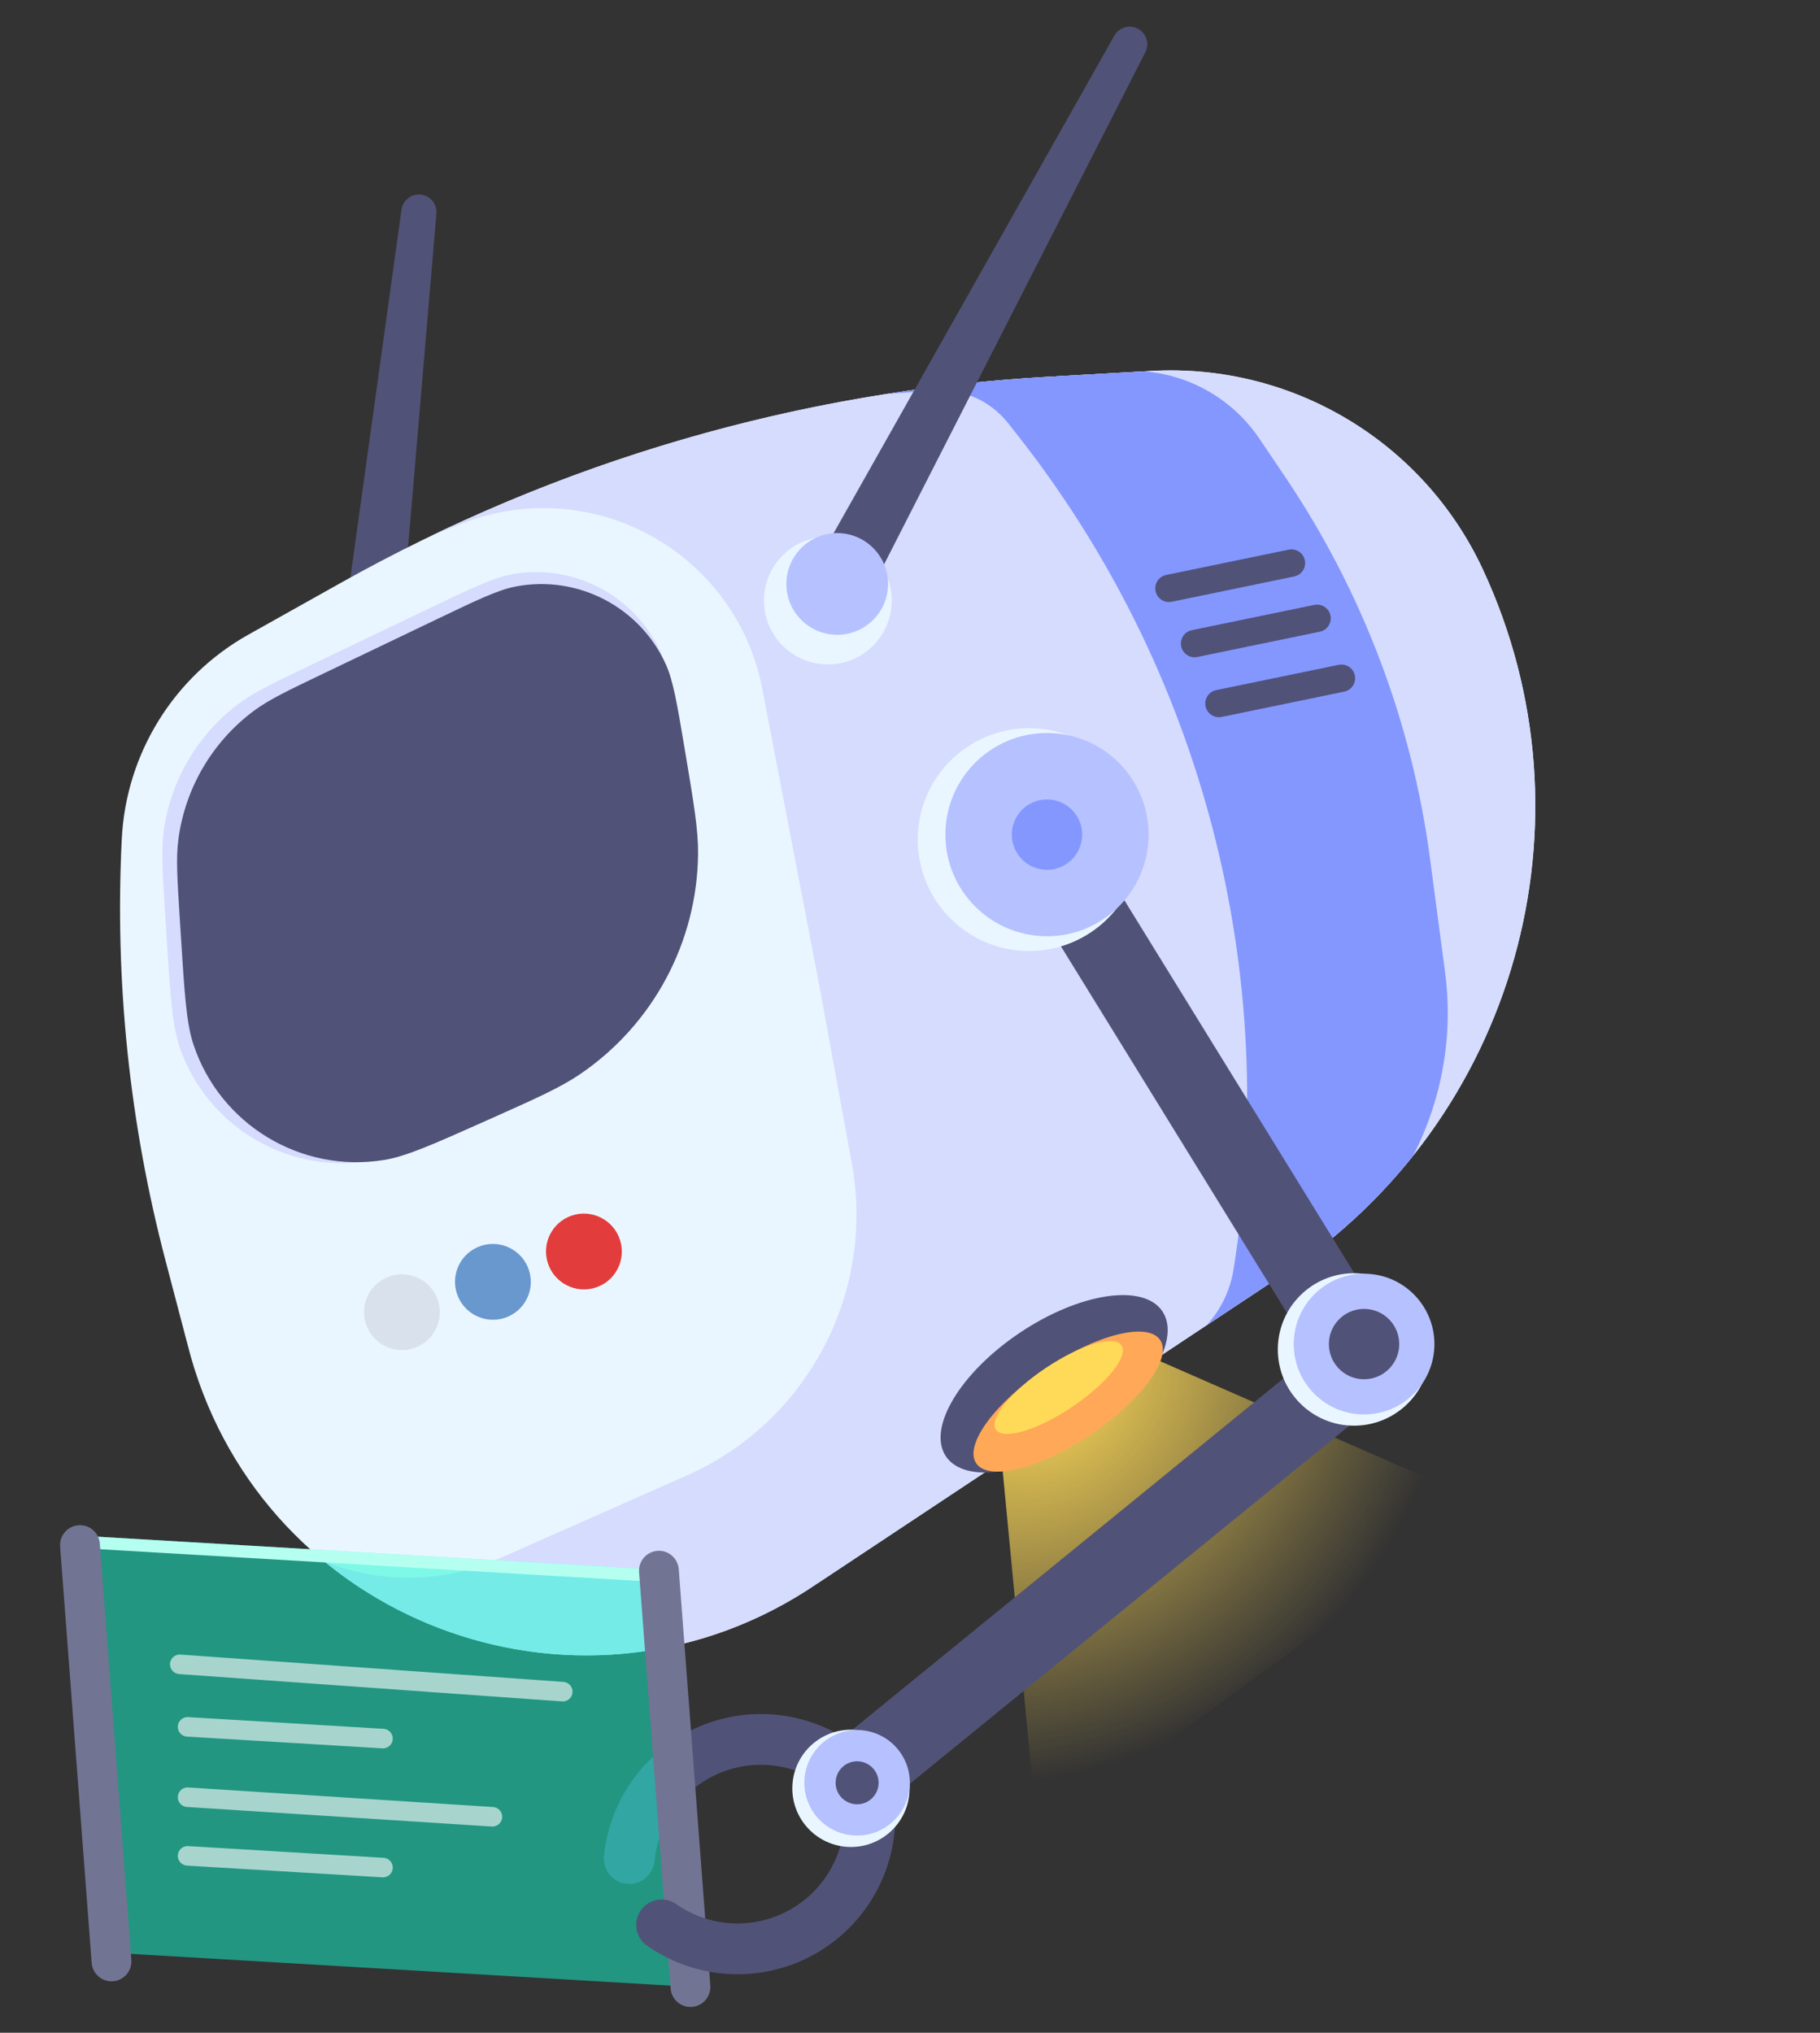 <svg width="120" height="134" viewBox="0 0 120 134" fill="none" xmlns="http://www.w3.org/2000/svg">
<rect x="0" y="0" width="120" height="134" fill="#333333" stroke="none"/>
<path d="M23.212 45.717L27.62 13.982L24.877 46.264" stroke="#515277" stroke-width="2.319" stroke-linecap="round" stroke-linejoin="round"/>
<path d="M8.03 55.294C8.312 49.672 11.463 44.59 16.373 41.838L22.466 38.424C36.758 30.414 52.69 25.769 69.048 24.842L75.909 24.453C85.189 23.927 93.852 29.112 97.773 37.539C105.488 54.121 99.925 73.851 84.684 83.96L54.25 104.147C53.641 104.551 53.336 104.753 53.101 104.902C37.83 114.585 17.541 106.852 12.589 89.461C12.513 89.193 12.421 88.84 12.235 88.133L10.915 83.106C8.533 74.038 7.56 64.657 8.03 55.294Z" fill="#EAF6FF"/>
<path d="M10.889 60.284C10.709 57.396 10.619 55.952 10.814 54.636C11.295 51.403 13.011 48.482 15.601 46.488C16.654 45.677 17.96 45.052 20.57 43.803L28.183 40.161C31.131 38.75 32.605 38.045 33.861 37.835C37.825 37.171 41.751 39.212 43.486 42.838C44.035 43.986 44.308 45.618 44.855 48.884C45.496 52.715 45.816 54.63 45.77 56.351C45.617 61.97 42.816 67.186 38.216 70.417C36.808 71.406 35.056 72.187 31.552 73.749C27.656 75.486 25.708 76.355 24.111 76.575C18.801 77.306 13.705 74.219 11.893 69.174C11.348 67.657 11.216 65.528 10.95 61.271L10.889 60.284Z" fill="#D6DCFE"/>
<path d="M11.856 60.596C11.685 57.891 11.599 56.538 11.765 55.304C12.216 51.947 13.996 48.912 16.707 46.88C17.703 46.134 18.926 45.548 21.371 44.378L28.758 40.841C31.491 39.532 32.858 38.877 34.017 38.659C38.1 37.888 42.181 40.007 43.9 43.79C44.388 44.864 44.644 46.386 45.155 49.431C45.747 52.953 46.043 54.714 46.027 56.286C45.968 62.117 43.054 67.549 38.229 70.822C36.927 71.705 35.326 72.419 32.123 73.848C28.566 75.435 26.787 76.228 25.335 76.465C19.841 77.359 14.511 74.135 12.754 68.853C12.289 67.457 12.166 65.514 11.921 61.626L11.856 60.596Z" fill="#515277"/>
<path fill-rule="evenodd" clip-rule="evenodd" d="M28.349 35.36L30.409 34.541C38.973 31.135 48.521 36.366 50.26 45.416L54.07 65.234L56.162 76.688C57.725 85.243 53.22 93.753 45.267 97.271L32.87 102.755C29.132 104.409 24.98 104.396 21.362 102.916C29.987 110.015 42.706 111.492 53.099 104.902C53.334 104.753 53.638 104.551 54.246 104.148L54.248 104.147L84.682 83.96C99.922 73.851 105.486 54.121 97.771 37.539C93.85 29.112 85.187 23.927 75.907 24.453L69.045 24.842C54.899 25.643 41.073 29.226 28.349 35.36Z" fill="#D6DCFE"/>
<path fill-rule="evenodd" clip-rule="evenodd" d="M75.438 24.48L69.047 24.842C65.48 25.044 61.932 25.423 58.418 25.975L61.566 25.738C63.45 25.596 65.282 26.398 66.455 27.879L66.931 28.48C79.268 44.05 84.493 64.088 81.329 83.7C81.108 85.071 80.492 86.338 79.571 87.351L84.683 83.96C87.974 81.778 90.814 79.146 93.166 76.195C95.083 72.486 95.832 68.26 95.278 64.082L94.289 56.617C93.095 47.6 89.826 38.983 84.741 31.442L83.041 28.923C81.302 26.344 78.493 24.725 75.438 24.48Z" fill="#8397FF"/>
<path d="M68.416 121.05L65.839 94.122L73.569 88.453L98.307 99.276L68.416 121.05Z" fill="url(#paint0_radial_338_2)"/>
<path d="M71.761 94.592C75.702 91.952 77.887 88.303 76.641 86.442C75.394 84.581 71.188 85.212 67.246 87.852C63.305 90.492 61.12 94.141 62.367 96.002C63.613 97.864 67.819 97.232 71.761 94.592Z" fill="#515277"/>
<path d="M71.893 94.584C75.243 92.34 77.302 89.541 76.492 88.332C75.682 87.123 72.31 87.962 68.96 90.206C65.61 92.449 63.551 95.248 64.361 96.457C65.171 97.666 68.543 96.828 71.893 94.584Z" fill="#FFA858"/>
<path d="M70.669 92.757C72.956 91.224 74.424 89.406 73.948 88.695C73.472 87.984 71.232 88.65 68.944 90.182C66.657 91.714 65.189 93.533 65.665 94.243C66.141 94.954 68.381 94.289 70.669 92.757Z" fill="#FFDA58"/>
<path d="M54.378 38.545L74.484 2.917L55.742 39.646" stroke="#515277" stroke-width="2.319" stroke-linecap="round" stroke-linejoin="round"/>
<path d="M39.291 84.872C40.601 84.436 41.308 83.022 40.871 81.712C40.434 80.402 39.018 79.693 37.709 80.128C36.399 80.564 35.692 81.978 36.129 83.288C36.566 84.598 37.982 85.307 39.291 84.872Z" fill="#E33C3C"/>
<path d="M27.291 88.872C28.601 88.436 29.308 87.022 28.871 85.712C28.434 84.402 27.018 83.693 25.709 84.128C24.399 84.564 23.692 85.978 24.129 87.288C24.566 88.598 25.982 89.307 27.291 88.872Z" fill="#D9E1ED"/>
<path d="M33.291 86.872C34.601 86.436 35.308 85.022 34.871 83.712C34.434 82.402 33.018 81.693 31.709 82.128C30.399 82.564 29.692 83.978 30.129 85.288C30.566 86.598 31.982 87.307 33.291 86.872Z" fill="#6998CF"/>
<path d="M54.374 43.792C56.696 43.909 58.673 42.121 58.789 39.798C58.906 37.476 57.118 35.499 54.795 35.383C52.473 35.266 50.496 37.054 50.38 39.377C50.263 41.699 52.051 43.676 54.374 43.792Z" fill="#EAF6FF"/>
<path d="M55.033 41.843C56.882 41.935 58.457 40.511 58.55 38.662C58.642 36.813 57.218 35.238 55.369 35.145C53.52 35.053 51.945 36.477 51.852 38.326C51.76 40.175 53.184 41.75 55.033 41.843Z" fill="#B6C1FF"/>
<path d="M84.969 36.234L76.893 37.901C76.405 38.002 76.091 38.479 76.192 38.967C76.293 39.455 76.77 39.769 77.258 39.668L85.333 38.001C85.821 37.9 86.135 37.423 86.034 36.935C85.934 36.447 85.457 36.134 84.969 36.234Z" fill="#515277"/>
<path d="M86.657 39.875L78.582 41.542C78.094 41.643 77.78 42.12 77.881 42.608C77.981 43.096 78.458 43.41 78.946 43.309L87.022 41.642C87.51 41.541 87.823 41.064 87.723 40.576C87.622 40.088 87.145 39.775 86.657 39.875Z" fill="#515277"/>
<path d="M88.265 43.826L80.189 45.493C79.701 45.594 79.387 46.071 79.488 46.559L79.488 46.559C79.589 47.047 80.066 47.36 80.554 47.26L88.629 45.593C89.117 45.492 89.431 45.015 89.33 44.527C89.23 44.039 88.752 43.725 88.265 43.826Z" fill="#515277"/>
<path d="M56.922 117.864C55.83 116.528 54.366 115.546 52.716 115.042C51.065 114.539 49.303 114.535 47.651 115.033C45.998 115.531 44.531 116.508 43.434 117.84C42.337 119.171 41.66 120.799 41.487 122.516" stroke="#515277" stroke-width="3.35" stroke-linecap="round" stroke-linejoin="round"/>
<path d="M5.504 101.246L43.789 103.498L45.873 130.992L7.587 128.739L5.504 101.246Z" fill="#13FAD0" fill-opacity="0.5"/>
<path d="M5.504 101.246L43.789 103.498L43.851 104.317L5.566 102.065L5.504 101.246Z" fill="#B5FFF1"/>
<path d="M44.753 103.441C44.698 102.718 44.068 102.177 43.346 102.232C42.624 102.287 42.083 102.916 42.137 103.639L44.217 131.086C44.272 131.808 44.902 132.349 45.624 132.295C46.346 132.24 46.887 131.61 46.833 130.888L44.753 103.441Z" fill="#727494"/>
<path d="M6.58 101.752C6.525 101.029 5.895 100.488 5.173 100.543C4.451 100.598 3.91 101.227 3.964 101.95L6.044 129.397C6.099 130.119 6.729 130.66 7.451 130.606C8.173 130.551 8.715 129.921 8.66 129.199L6.58 101.752Z" fill="#727494"/>
<path d="M43.625 126.89C45.038 127.88 46.713 128.429 48.438 128.467C50.163 128.505 51.861 128.031 53.316 127.104C54.772 126.178 55.92 124.84 56.616 123.261C57.311 121.682 57.523 119.932 57.224 118.233" stroke="#515277" stroke-width="3.35" stroke-linecap="round" stroke-linejoin="round"/>
<path opacity="0.6" d="M11.854 109.712L37.106 111.515" stroke="white" stroke-width="1.288" stroke-linecap="round"/>
<path opacity="0.6" d="M12.368 113.835L25.252 114.608" stroke="white" stroke-width="1.288" stroke-linecap="round"/>
<path opacity="0.6" d="M12.368 118.473L32.468 119.762" stroke="white" stroke-width="1.288" stroke-linecap="round"/>
<path opacity="0.6" d="M12.368 122.338L25.252 123.111" stroke="white" stroke-width="1.288" stroke-linecap="round"/>
<path d="M68.749 55.521L89.93 89.87L56.56 117.056" stroke="#515277" stroke-width="5.154" stroke-linecap="round" stroke-linejoin="round"/>
<path d="M67.487 62.682C71.538 62.885 74.987 59.766 75.19 55.715C75.393 51.664 72.274 48.215 68.223 48.012C64.173 47.809 60.724 50.928 60.521 54.979C60.317 59.03 63.437 62.478 67.487 62.682Z" fill="#EAF6FF"/>
<path d="M68.697 61.71C72.392 61.896 75.538 59.05 75.724 55.355C75.909 51.659 73.064 48.513 69.368 48.327C65.673 48.142 62.526 50.987 62.341 54.683C62.156 58.379 65.001 61.525 68.697 61.71Z" fill="#B6C1FF"/>
<path d="M68.917 57.335C70.196 57.399 71.285 56.414 71.349 55.135C71.413 53.856 70.428 52.767 69.149 52.703C67.87 52.639 66.781 53.623 66.717 54.903C66.653 56.182 67.638 57.271 68.917 57.335Z" fill="#8397FF"/>
<path d="M55.913 121.749C58.044 121.856 59.86 120.215 59.967 118.083C60.074 115.951 58.432 114.136 56.3 114.029C54.168 113.922 52.353 115.563 52.246 117.695C52.139 119.827 53.78 121.642 55.913 121.749Z" fill="#EAF6FF"/>
<path d="M56.338 120.996C58.257 121.093 59.89 119.615 59.986 117.696C60.083 115.777 58.605 114.144 56.686 114.048C54.767 113.951 53.134 115.429 53.038 117.348C52.941 119.266 54.419 120.9 56.338 120.996Z" fill="#B6C1FF"/>
<path d="M56.441 118.938C57.223 118.977 57.889 118.375 57.928 117.593C57.967 116.811 57.365 116.146 56.584 116.107C55.802 116.067 55.136 116.669 55.097 117.451C55.058 118.233 55.66 118.898 56.441 118.938Z" fill="#515277"/>
<path d="M89.025 93.975C91.796 94.114 94.156 91.98 94.295 89.208C94.434 86.437 92.3 84.077 89.528 83.938C86.757 83.799 84.397 85.933 84.258 88.705C84.119 91.476 86.253 93.836 89.025 93.975Z" fill="#EAF6FF"/>
<path d="M89.706 93.235C92.264 93.363 94.442 91.393 94.571 88.835C94.699 86.276 92.729 84.098 90.171 83.97C87.612 83.842 85.434 85.812 85.306 88.37C85.177 90.928 87.147 93.107 89.706 93.235Z" fill="#B6C1FF"/>
<path d="M89.821 90.919C91.1 90.983 92.189 89.998 92.254 88.719C92.318 87.439 91.333 86.35 90.054 86.286C88.774 86.222 87.685 87.207 87.621 88.486C87.557 89.765 88.542 90.854 89.821 90.919Z" fill="#515277"/>
<defs>
<radialGradient id="paint0_radial_338_2" cx="0" cy="0" r="1" gradientUnits="userSpaceOnUse" gradientTransform="translate(68.69 91) rotate(48.27) scale(24.789 28.997)">
<stop stop-color="#FFDA58"/>
<stop offset="1" stop-color="#FFDA58" stop-opacity="0"/>
</radialGradient>
</defs>
</svg>
